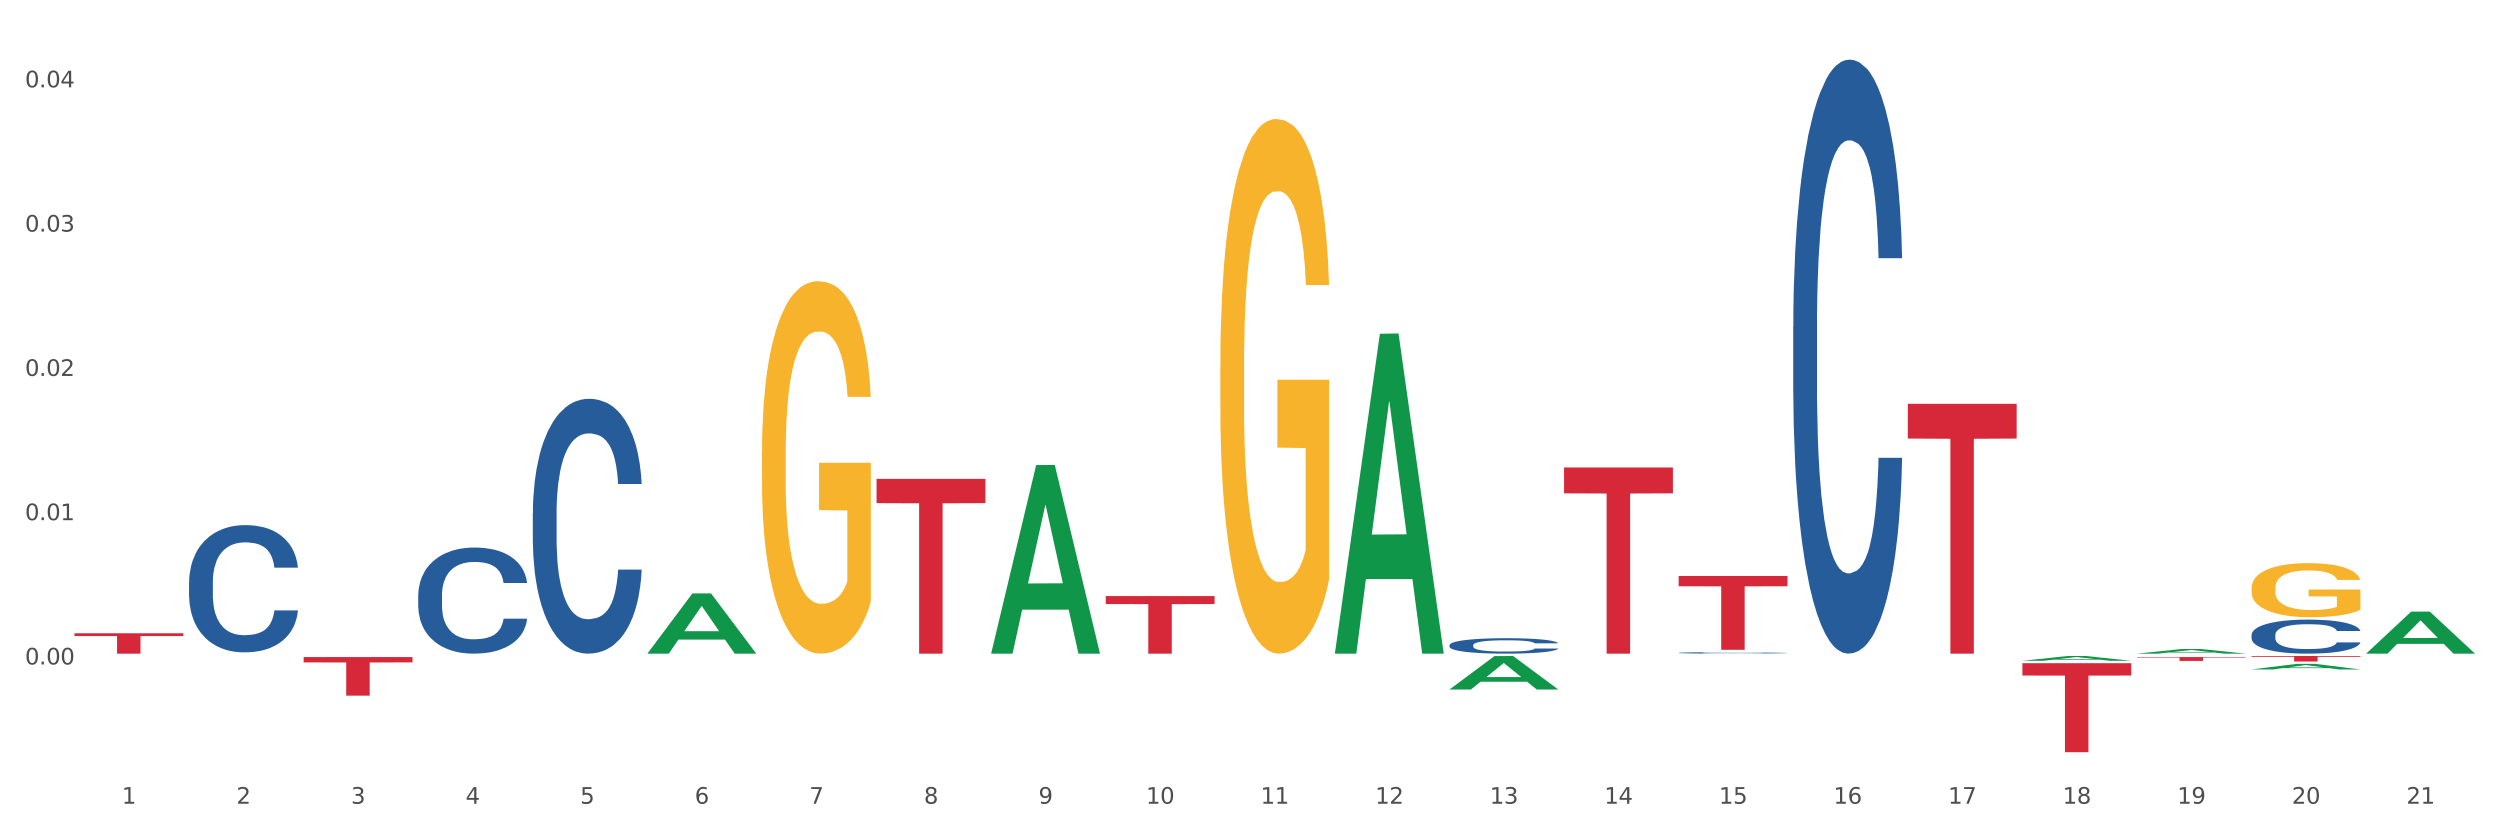 <?xml version="1.0" encoding="utf-8" standalone="no"?>
<!DOCTYPE svg PUBLIC "-//W3C//DTD SVG 1.1//EN"
  "http://www.w3.org/Graphics/SVG/1.1/DTD/svg11.dtd">
<svg xmlns:xlink="http://www.w3.org/1999/xlink" width="1080pt" height="360pt" viewBox="0 0 1080 360" xmlns="http://www.w3.org/2000/svg" version="1.1">
 <rect x="0" y="0" width="1080" height="360" fill="#333333" stroke="none"/>
 <defs>
  <style type="text/css">*{stroke-linejoin: round; stroke-linecap: butt}</style>
 </defs>
 <g id="figure_1">
  <g id="patch_1">
   <path d="M 0 360 
L 1080 360 
L 1080 0 
L 0 0 
z
" style="fill: #ffffff; stroke: #ffffff; stroke-linejoin: miter"/>
  </g>
  <g id="axes_1">
   <g id="matplotlib.axis_1">
    <g id="xtick_1">
     <g id="text_1">
      <!-- 1 -->
      <g style="fill: #4d4d4d" transform="translate(52.633 347.204) scale(0.096 -0.096)">
       <defs>
        <path id="DejaVuSans-31" d="M 794 531 
L 1825 531 
L 1825 4091 
L 703 3866 
L 703 4441 
L 1819 4666 
L 2450 4666 
L 2450 531 
L 3481 531 
L 3481 0 
L 794 0 
L 794 531 
z
" transform="scale(0.016)"/>
       </defs>
       <use xlink:href="#DejaVuSans-31"/>
      </g>
     </g>
    </g>
    <g id="xtick_2">
     <g id="text_2">
      <!-- 2 -->
      <g style="fill: #4d4d4d" transform="translate(102.133 347.204) scale(0.096 -0.096)">
       <defs>
        <path id="DejaVuSans-32" d="M 1228 531 
L 3431 531 
L 3431 0 
L 469 0 
L 469 531 
Q 828 903 1448 1529 
Q 2069 2156 2228 2338 
Q 2531 2678 2651 2914 
Q 2772 3150 2772 3378 
Q 2772 3750 2511 3984 
Q 2250 4219 1831 4219 
Q 1534 4219 1204 4116 
Q 875 4013 500 3803 
L 500 4441 
Q 881 4594 1212 4672 
Q 1544 4750 1819 4750 
Q 2544 4750 2975 4387 
Q 3406 4025 3406 3419 
Q 3406 3131 3298 2873 
Q 3191 2616 2906 2266 
Q 2828 2175 2409 1742 
Q 1991 1309 1228 531 
z
" transform="scale(0.016)"/>
       </defs>
       <use xlink:href="#DejaVuSans-32"/>
      </g>
     </g>
    </g>
    <g id="xtick_3">
     <g id="text_3">
      <!-- 3 -->
      <g style="fill: #4d4d4d" transform="translate(151.633 347.204) scale(0.096 -0.096)">
       <defs>
        <path id="DejaVuSans-33" d="M 2597 2516 
Q 3050 2419 3304 2112 
Q 3559 1806 3559 1356 
Q 3559 666 3084 287 
Q 2609 -91 1734 -91 
Q 1441 -91 1130 -33 
Q 819 25 488 141 
L 488 750 
Q 750 597 1062 519 
Q 1375 441 1716 441 
Q 2309 441 2620 675 
Q 2931 909 2931 1356 
Q 2931 1769 2642 2001 
Q 2353 2234 1838 2234 
L 1294 2234 
L 1294 2753 
L 1863 2753 
Q 2328 2753 2575 2939 
Q 2822 3125 2822 3475 
Q 2822 3834 2567 4026 
Q 2313 4219 1838 4219 
Q 1578 4219 1281 4162 
Q 984 4106 628 3988 
L 628 4550 
Q 988 4650 1302 4700 
Q 1616 4750 1894 4750 
Q 2613 4750 3031 4423 
Q 3450 4097 3450 3541 
Q 3450 3153 3228 2886 
Q 3006 2619 2597 2516 
z
" transform="scale(0.016)"/>
       </defs>
       <use xlink:href="#DejaVuSans-33"/>
      </g>
     </g>
    </g>
    <g id="xtick_4">
     <g id="text_4">
      <!-- 4 -->
      <g style="fill: #4d4d4d" transform="translate(201.133 347.204) scale(0.096 -0.096)">
       <defs>
        <path id="DejaVuSans-34" d="M 2419 4116 
L 825 1625 
L 2419 1625 
L 2419 4116 
z
M 2253 4666 
L 3047 4666 
L 3047 1625 
L 3713 1625 
L 3713 1100 
L 3047 1100 
L 3047 0 
L 2419 0 
L 2419 1100 
L 313 1100 
L 313 1709 
L 2253 4666 
z
" transform="scale(0.016)"/>
       </defs>
       <use xlink:href="#DejaVuSans-34"/>
      </g>
     </g>
    </g>
    <g id="xtick_5">
     <g id="text_5">
      <!-- 5 -->
      <g style="fill: #4d4d4d" transform="translate(250.633 347.204) scale(0.096 -0.096)">
       <defs>
        <path id="DejaVuSans-35" d="M 691 4666 
L 3169 4666 
L 3169 4134 
L 1269 4134 
L 1269 2991 
Q 1406 3038 1543 3061 
Q 1681 3084 1819 3084 
Q 2600 3084 3056 2656 
Q 3513 2228 3513 1497 
Q 3513 744 3044 326 
Q 2575 -91 1722 -91 
Q 1428 -91 1123 -41 
Q 819 9 494 109 
L 494 744 
Q 775 591 1075 516 
Q 1375 441 1709 441 
Q 2250 441 2565 725 
Q 2881 1009 2881 1497 
Q 2881 1984 2565 2268 
Q 2250 2553 1709 2553 
Q 1456 2553 1204 2497 
Q 953 2441 691 2322 
L 691 4666 
z
" transform="scale(0.016)"/>
       </defs>
       <use xlink:href="#DejaVuSans-35"/>
      </g>
     </g>
    </g>
    <g id="xtick_6">
     <g id="text_6">
      <!-- 6 -->
      <g style="fill: #4d4d4d" transform="translate(300.134 347.204) scale(0.096 -0.096)">
       <defs>
        <path id="DejaVuSans-36" d="M 2113 2584 
Q 1688 2584 1439 2293 
Q 1191 2003 1191 1497 
Q 1191 994 1439 701 
Q 1688 409 2113 409 
Q 2538 409 2786 701 
Q 3034 994 3034 1497 
Q 3034 2003 2786 2293 
Q 2538 2584 2113 2584 
z
M 3366 4563 
L 3366 3988 
Q 3128 4100 2886 4159 
Q 2644 4219 2406 4219 
Q 1781 4219 1451 3797 
Q 1122 3375 1075 2522 
Q 1259 2794 1537 2939 
Q 1816 3084 2150 3084 
Q 2853 3084 3261 2657 
Q 3669 2231 3669 1497 
Q 3669 778 3244 343 
Q 2819 -91 2113 -91 
Q 1303 -91 875 529 
Q 447 1150 447 2328 
Q 447 3434 972 4092 
Q 1497 4750 2381 4750 
Q 2619 4750 2861 4703 
Q 3103 4656 3366 4563 
z
" transform="scale(0.016)"/>
       </defs>
       <use xlink:href="#DejaVuSans-36"/>
      </g>
     </g>
    </g>
    <g id="xtick_7">
     <g id="text_7">
      <!-- 7 -->
      <g style="fill: #4d4d4d" transform="translate(349.634 347.204) scale(0.096 -0.096)">
       <defs>
        <path id="DejaVuSans-37" d="M 525 4666 
L 3525 4666 
L 3525 4397 
L 1831 0 
L 1172 0 
L 2766 4134 
L 525 4134 
L 525 4666 
z
" transform="scale(0.016)"/>
       </defs>
       <use xlink:href="#DejaVuSans-37"/>
      </g>
     </g>
    </g>
    <g id="xtick_8">
     <g id="text_8">
      <!-- 8 -->
      <g style="fill: #4d4d4d" transform="translate(399.134 347.204) scale(0.096 -0.096)">
       <defs>
        <path id="DejaVuSans-38" d="M 2034 2216 
Q 1584 2216 1326 1975 
Q 1069 1734 1069 1313 
Q 1069 891 1326 650 
Q 1584 409 2034 409 
Q 2484 409 2743 651 
Q 3003 894 3003 1313 
Q 3003 1734 2745 1975 
Q 2488 2216 2034 2216 
z
M 1403 2484 
Q 997 2584 770 2862 
Q 544 3141 544 3541 
Q 544 4100 942 4425 
Q 1341 4750 2034 4750 
Q 2731 4750 3128 4425 
Q 3525 4100 3525 3541 
Q 3525 3141 3298 2862 
Q 3072 2584 2669 2484 
Q 3125 2378 3379 2068 
Q 3634 1759 3634 1313 
Q 3634 634 3220 271 
Q 2806 -91 2034 -91 
Q 1263 -91 848 271 
Q 434 634 434 1313 
Q 434 1759 690 2068 
Q 947 2378 1403 2484 
z
M 1172 3481 
Q 1172 3119 1398 2916 
Q 1625 2713 2034 2713 
Q 2441 2713 2670 2916 
Q 2900 3119 2900 3481 
Q 2900 3844 2670 4047 
Q 2441 4250 2034 4250 
Q 1625 4250 1398 4047 
Q 1172 3844 1172 3481 
z
" transform="scale(0.016)"/>
       </defs>
       <use xlink:href="#DejaVuSans-38"/>
      </g>
     </g>
    </g>
    <g id="xtick_9">
     <g id="text_9">
      <!-- 9 -->
      <g style="fill: #4d4d4d" transform="translate(448.634 347.204) scale(0.096 -0.096)">
       <defs>
        <path id="DejaVuSans-39" d="M 703 97 
L 703 672 
Q 941 559 1184 500 
Q 1428 441 1663 441 
Q 2288 441 2617 861 
Q 2947 1281 2994 2138 
Q 2813 1869 2534 1725 
Q 2256 1581 1919 1581 
Q 1219 1581 811 2004 
Q 403 2428 403 3163 
Q 403 3881 828 4315 
Q 1253 4750 1959 4750 
Q 2769 4750 3195 4129 
Q 3622 3509 3622 2328 
Q 3622 1225 3098 567 
Q 2575 -91 1691 -91 
Q 1453 -91 1209 -44 
Q 966 3 703 97 
z
M 1959 2075 
Q 2384 2075 2632 2365 
Q 2881 2656 2881 3163 
Q 2881 3666 2632 3958 
Q 2384 4250 1959 4250 
Q 1534 4250 1286 3958 
Q 1038 3666 1038 3163 
Q 1038 2656 1286 2365 
Q 1534 2075 1959 2075 
z
" transform="scale(0.016)"/>
       </defs>
       <use xlink:href="#DejaVuSans-39"/>
      </g>
     </g>
    </g>
    <g id="xtick_10">
     <g id="text_10">
      <!-- 10 -->
      <g style="fill: #4d4d4d" transform="translate(495.079 347.204) scale(0.096 -0.096)">
       <defs>
        <path id="DejaVuSans-30" d="M 2034 4250 
Q 1547 4250 1301 3770 
Q 1056 3291 1056 2328 
Q 1056 1369 1301 889 
Q 1547 409 2034 409 
Q 2525 409 2770 889 
Q 3016 1369 3016 2328 
Q 3016 3291 2770 3770 
Q 2525 4250 2034 4250 
z
M 2034 4750 
Q 2819 4750 3233 4129 
Q 3647 3509 3647 2328 
Q 3647 1150 3233 529 
Q 2819 -91 2034 -91 
Q 1250 -91 836 529 
Q 422 1150 422 2328 
Q 422 3509 836 4129 
Q 1250 4750 2034 4750 
z
" transform="scale(0.016)"/>
       </defs>
       <use xlink:href="#DejaVuSans-31"/>
       <use xlink:href="#DejaVuSans-30" transform="translate(63.623 0)"/>
      </g>
     </g>
    </g>
    <g id="xtick_11">
     <g id="text_11">
      <!-- 11 -->
      <g style="fill: #4d4d4d" transform="translate(544.58 347.204) scale(0.096 -0.096)">
       <use xlink:href="#DejaVuSans-31"/>
       <use xlink:href="#DejaVuSans-31" transform="translate(63.623 0)"/>
      </g>
     </g>
    </g>
    <g id="xtick_12">
     <g id="text_12">
      <!-- 12 -->
      <g style="fill: #4d4d4d" transform="translate(594.08 347.204) scale(0.096 -0.096)">
       <use xlink:href="#DejaVuSans-31"/>
       <use xlink:href="#DejaVuSans-32" transform="translate(63.623 0)"/>
      </g>
     </g>
    </g>
    <g id="xtick_13">
     <g id="text_13">
      <!-- 13 -->
      <g style="fill: #4d4d4d" transform="translate(643.58 347.204) scale(0.096 -0.096)">
       <use xlink:href="#DejaVuSans-31"/>
       <use xlink:href="#DejaVuSans-33" transform="translate(63.623 0)"/>
      </g>
     </g>
    </g>
    <g id="xtick_14">
     <g id="text_14">
      <!-- 14 -->
      <g style="fill: #4d4d4d" transform="translate(693.08 347.204) scale(0.096 -0.096)">
       <use xlink:href="#DejaVuSans-31"/>
       <use xlink:href="#DejaVuSans-34" transform="translate(63.623 0)"/>
      </g>
     </g>
    </g>
    <g id="xtick_15">
     <g id="text_15">
      <!-- 15 -->
      <g style="fill: #4d4d4d" transform="translate(742.58 347.204) scale(0.096 -0.096)">
       <use xlink:href="#DejaVuSans-31"/>
       <use xlink:href="#DejaVuSans-35" transform="translate(63.623 0)"/>
      </g>
     </g>
    </g>
    <g id="xtick_16">
     <g id="text_16">
      <!-- 16 -->
      <g style="fill: #4d4d4d" transform="translate(792.08 347.204) scale(0.096 -0.096)">
       <use xlink:href="#DejaVuSans-31"/>
       <use xlink:href="#DejaVuSans-36" transform="translate(63.623 0)"/>
      </g>
     </g>
    </g>
    <g id="xtick_17">
     <g id="text_17">
      <!-- 17 -->
      <g style="fill: #4d4d4d" transform="translate(841.58 347.204) scale(0.096 -0.096)">
       <use xlink:href="#DejaVuSans-31"/>
       <use xlink:href="#DejaVuSans-37" transform="translate(63.623 0)"/>
      </g>
     </g>
    </g>
    <g id="xtick_18">
     <g id="text_18">
      <!-- 18 -->
      <g style="fill: #4d4d4d" transform="translate(891.08 347.204) scale(0.096 -0.096)">
       <use xlink:href="#DejaVuSans-31"/>
       <use xlink:href="#DejaVuSans-38" transform="translate(63.623 0)"/>
      </g>
     </g>
    </g>
    <g id="xtick_19">
     <g id="text_19">
      <!-- 19 -->
      <g style="fill: #4d4d4d" transform="translate(940.58 347.204) scale(0.096 -0.096)">
       <use xlink:href="#DejaVuSans-31"/>
       <use xlink:href="#DejaVuSans-39" transform="translate(63.623 0)"/>
      </g>
     </g>
    </g>
    <g id="xtick_20">
     <g id="text_20">
      <!-- 20 -->
      <g style="fill: #4d4d4d" transform="translate(990.08 347.204) scale(0.096 -0.096)">
       <use xlink:href="#DejaVuSans-32"/>
       <use xlink:href="#DejaVuSans-30" transform="translate(63.623 0)"/>
      </g>
     </g>
    </g>
    <g id="xtick_21">
     <g id="text_21">
      <!-- 21 -->
      <g style="fill: #4d4d4d" transform="translate(1039.58 347.204) scale(0.096 -0.096)">
       <use xlink:href="#DejaVuSans-32"/>
       <use xlink:href="#DejaVuSans-31" transform="translate(63.623 0)"/>
      </g>
     </g>
    </g>
    <g id="xtick_22"/>
    <g id="xtick_23"/>
    <g id="xtick_24"/>
    <g id="xtick_25"/>
    <g id="xtick_26"/>
    <g id="xtick_27"/>
    <g id="xtick_28"/>
    <g id="xtick_29"/>
    <g id="xtick_30"/>
    <g id="xtick_31"/>
    <g id="xtick_32"/>
    <g id="xtick_33"/>
    <g id="xtick_34"/>
    <g id="xtick_35"/>
    <g id="xtick_36"/>
    <g id="xtick_37"/>
    <g id="xtick_38"/>
    <g id="xtick_39"/>
    <g id="xtick_40"/>
    <g id="xtick_41"/>
   </g>
   <g id="matplotlib.axis_2">
    <g id="ytick_1">
     <g id="text_22">
      <!-- 0.00 -->
      <g style="fill: #4d4d4d" transform="translate(10.8 287.049) scale(0.096 -0.096)">
       <defs>
        <path id="DejaVuSans-2e" d="M 684 794 
L 1344 794 
L 1344 0 
L 684 0 
L 684 794 
z
" transform="scale(0.016)"/>
       </defs>
       <use xlink:href="#DejaVuSans-30"/>
       <use xlink:href="#DejaVuSans-2e" transform="translate(63.623 0)"/>
       <use xlink:href="#DejaVuSans-30" transform="translate(95.41 0)"/>
       <use xlink:href="#DejaVuSans-30" transform="translate(159.033 0)"/>
      </g>
     </g>
    </g>
    <g id="ytick_2">
     <g id="text_23">
      <!-- 0.01 -->
      <g style="fill: #4d4d4d" transform="translate(10.8 224.72) scale(0.096 -0.096)">
       <use xlink:href="#DejaVuSans-30"/>
       <use xlink:href="#DejaVuSans-2e" transform="translate(63.623 0)"/>
       <use xlink:href="#DejaVuSans-30" transform="translate(95.41 0)"/>
       <use xlink:href="#DejaVuSans-31" transform="translate(159.033 0)"/>
      </g>
     </g>
    </g>
    <g id="ytick_3">
     <g id="text_24">
      <!-- 0.02 -->
      <g style="fill: #4d4d4d" transform="translate(10.8 162.391) scale(0.096 -0.096)">
       <use xlink:href="#DejaVuSans-30"/>
       <use xlink:href="#DejaVuSans-2e" transform="translate(63.623 0)"/>
       <use xlink:href="#DejaVuSans-30" transform="translate(95.41 0)"/>
       <use xlink:href="#DejaVuSans-32" transform="translate(159.033 0)"/>
      </g>
     </g>
    </g>
    <g id="ytick_4">
     <g id="text_25">
      <!-- 0.03 -->
      <g style="fill: #4d4d4d" transform="translate(10.8 100.063) scale(0.096 -0.096)">
       <use xlink:href="#DejaVuSans-30"/>
       <use xlink:href="#DejaVuSans-2e" transform="translate(63.623 0)"/>
       <use xlink:href="#DejaVuSans-30" transform="translate(95.41 0)"/>
       <use xlink:href="#DejaVuSans-33" transform="translate(159.033 0)"/>
      </g>
     </g>
    </g>
    <g id="ytick_5">
     <g id="text_26">
      <!-- 0.04 -->
      <g style="fill: #4d4d4d" transform="translate(10.8 37.734) scale(0.096 -0.096)">
       <use xlink:href="#DejaVuSans-30"/>
       <use xlink:href="#DejaVuSans-2e" transform="translate(63.623 0)"/>
       <use xlink:href="#DejaVuSans-30" transform="translate(95.41 0)"/>
       <use xlink:href="#DejaVuSans-34" transform="translate(159.033 0)"/>
      </g>
     </g>
    </g>
    <g id="ytick_6"/>
    <g id="ytick_7"/>
    <g id="ytick_8"/>
    <g id="ytick_9"/>
    <g id="ytick_10"/>
   </g>
   <g id="PolyCollection_1">
    <path d="M 279.675 282.322 
L 279.723 282.297 
L 299.115 256.363 
L 307.163 256.339 
L 326.7 282.371 
L 317.392 282.371 
L 313.174 276.309 
L 293.152 276.309 
L 293.007 276.407 
L 288.935 282.371 
L 279.675 282.371 
L 279.675 282.322 
L 295.673 272.691 
L 310.653 272.667 
L 303.236 261.887 
L 303.139 261.839 
L 303.042 261.912 
L 295.625 272.667 
L 295.673 272.691 
L 279.675 282.322 
z
" clip-path="url(#p97b1574cba)" style="fill: #109648"/>
    <path d="M 378.675 206.859 
L 425.7 206.859 
L 425.7 217.353 
L 407.202 217.424 
L 407.202 282.371 
L 397.062 282.371 
L 397.062 217.424 
L 378.675 217.353 
L 378.675 206.93 
L 378.675 206.859 
z
" clip-path="url(#p97b1574cba)" style="fill: #d62839"/>
    <path d="M 477.675 257.499 
L 524.7 257.499 
L 524.7 260.956 
L 506.202 260.979 
L 506.202 282.371 
L 496.062 282.371 
L 496.062 260.979 
L 477.675 260.956 
L 477.675 257.523 
L 477.675 257.499 
z
" clip-path="url(#p97b1574cba)" style="fill: #d62839"/>
    <path d="M 675.675 201.948 
L 722.7 201.948 
L 722.7 213.124 
L 704.202 213.2 
L 704.202 282.371 
L 694.062 282.371 
L 694.062 213.2 
L 675.675 213.124 
L 675.675 202.024 
L 675.675 201.948 
z
" clip-path="url(#p97b1574cba)" style="fill: #d62839"/>
    <path d="M 725.175 248.832 
L 772.2 248.832 
L 772.2 253.263 
L 753.702 253.293 
L 753.702 280.719 
L 743.562 280.719 
L 743.562 253.293 
L 725.175 253.263 
L 725.175 248.862 
L 725.175 248.832 
z
" clip-path="url(#p97b1574cba)" style="fill: #d62839"/>
    <path d="M 824.175 174.456 
L 871.2 174.456 
L 871.2 189.453 
L 852.702 189.554 
L 852.702 282.371 
L 842.562 282.371 
L 842.562 189.554 
L 824.175 189.453 
L 824.175 174.557 
L 824.175 174.456 
z
" clip-path="url(#p97b1574cba)" style="fill: #d62839"/>
    <path d="M 873.675 286.489 
L 920.7 286.489 
L 920.7 291.834 
L 902.202 291.87 
L 902.202 324.95 
L 892.062 324.95 
L 892.062 291.87 
L 873.675 291.834 
L 873.675 286.526 
L 873.675 286.489 
z
" clip-path="url(#p97b1574cba)" style="fill: #d62839"/>
    <path d="M 923.175 283.854 
L 970.2 283.854 
L 970.2 284.086 
L 951.702 284.088 
L 951.702 285.525 
L 941.562 285.525 
L 941.562 284.088 
L 923.175 284.086 
L 923.175 283.856 
L 923.175 283.854 
z
" clip-path="url(#p97b1574cba)" style="fill: #d62839"/>
    <path d="M 972.675 283.401 
L 1019.7 283.401 
L 1019.7 283.73 
L 1001.202 283.733 
L 1001.202 285.77 
L 991.062 285.77 
L 991.062 283.733 
L 972.675 283.73 
L 972.675 283.404 
L 972.675 283.401 
z
" clip-path="url(#p97b1574cba)" style="fill: #d62839"/>
    <path d="M 972.675 254.08 
L 972.731 254.058 
L 972.731 253.29 
L 972.842 252.629 
L 973.397 251.03 
L 974.23 249.707 
L 974.84 249.003 
L 975.451 248.428 
L 976.173 247.852 
L 977.061 247.254 
L 978.671 246.38 
L 979.67 245.932 
L 980.892 245.463 
L 983.113 244.78 
L 984.723 244.397 
L 986.388 244.077 
L 989.109 243.693 
L 990.885 243.522 
L 992.773 243.394 
L 995.049 243.309 
L 996.77 243.287 
L 1000.546 243.351 
L 1003.766 243.543 
L 1005.32 243.693 
L 1007.319 243.949 
L 1008.374 244.119 
L 1010.095 244.46 
L 1011.872 244.908 
L 1013.093 245.292 
L 1014.925 246.017 
L 1016.313 246.743 
L 1017.59 247.638 
L 1018.256 248.257 
L 1018.756 248.833 
L 1019.2 249.494 
L 1019.644 250.539 
L 1009.651 250.539 
L 1009.262 249.793 
L 1008.652 249.089 
L 1007.763 248.406 
L 1006.986 247.98 
L 1005.654 247.446 
L 1004.432 247.105 
L 1003.155 246.849 
L 1001.601 246.636 
L 1000.379 246.529 
L 998.658 246.444 
L 995.271 246.465 
L 992.995 246.636 
L 991.441 246.849 
L 990.441 247.041 
L 989.553 247.254 
L 988.554 247.553 
L 987.388 248.001 
L 986.555 248.406 
L 985.722 248.918 
L 985.056 249.43 
L 984.445 250.027 
L 983.945 250.667 
L 983.557 251.328 
L 983.224 252.139 
L 982.946 253.482 
L 982.946 256.404 
L 983.057 257.066 
L 983.335 257.94 
L 983.668 258.601 
L 984.223 259.39 
L 984.723 259.923 
L 985.667 260.691 
L 986.721 261.331 
L 987.554 261.736 
L 988.387 262.078 
L 989.831 262.547 
L 991.441 262.931 
L 992.829 263.165 
L 994.716 263.379 
L 995.993 263.464 
L 997.104 263.507 
L 999.824 263.507 
L 1001.767 263.443 
L 1003.932 263.293 
L 1005.598 263.101 
L 1006.986 262.867 
L 1008.541 262.483 
L 1009.54 262.12 
L 1009.54 257.663 
L 997.326 257.641 
L 997.326 254.677 
L 1019.7 254.677 
L 1019.7 263.379 
L 1018.756 263.827 
L 1017.701 264.232 
L 1016.591 264.594 
L 1014.925 265.042 
L 1012.927 265.469 
L 1011.15 265.767 
L 1009.262 266.023 
L 1007.042 266.258 
L 1004.155 266.471 
L 1002.378 266.557 
L 1000.157 266.621 
L 997.548 266.642 
L 995.271 266.599 
L 993.051 266.493 
L 990.719 266.301 
L 988.443 266.023 
L 986.721 265.746 
L 985 265.405 
L 983.168 264.957 
L 981.725 264.53 
L 980.614 264.146 
L 979.393 263.656 
L 978.06 263.016 
L 977.061 262.44 
L 976.173 261.843 
L 975.229 261.075 
L 974.563 260.414 
L 973.896 259.582 
L 973.508 258.964 
L 973.064 258.004 
L 972.731 256.66 
L 972.675 254.08 
z
" clip-path="url(#p97b1574cba)" style="fill: #f7b32b"/>
    <path d="M 527.175 158.133 
L 527.231 157.922 
L 527.231 150.328 
L 527.342 143.789 
L 527.897 127.97 
L 528.73 114.892 
L 529.34 107.931 
L 529.951 102.236 
L 530.673 96.541 
L 531.561 90.635 
L 533.171 81.987 
L 534.17 77.557 
L 535.392 72.917 
L 537.613 66.167 
L 539.223 62.37 
L 540.888 59.206 
L 543.609 55.409 
L 545.385 53.722 
L 547.273 52.456 
L 549.549 51.613 
L 551.27 51.402 
L 555.046 52.035 
L 558.266 53.933 
L 559.82 55.409 
L 561.819 57.941 
L 562.874 59.628 
L 564.595 63.003 
L 566.372 67.432 
L 567.593 71.229 
L 569.425 78.401 
L 570.813 85.572 
L 572.09 94.432 
L 572.756 100.549 
L 573.256 106.244 
L 573.7 112.783 
L 574.144 123.118 
L 564.151 123.118 
L 563.762 115.736 
L 563.152 108.775 
L 562.263 102.025 
L 561.486 97.806 
L 560.154 92.533 
L 558.932 89.158 
L 557.655 86.627 
L 556.101 84.518 
L 554.879 83.463 
L 553.158 82.619 
L 549.771 82.83 
L 547.495 84.518 
L 545.941 86.627 
L 544.941 88.526 
L 544.053 90.635 
L 543.054 93.588 
L 541.888 98.017 
L 541.055 102.025 
L 540.222 107.087 
L 539.556 112.15 
L 538.945 118.056 
L 538.445 124.384 
L 538.057 130.923 
L 537.724 138.938 
L 537.446 152.227 
L 537.446 181.124 
L 537.557 187.663 
L 537.835 196.311 
L 538.168 202.85 
L 538.723 210.654 
L 539.223 215.928 
L 540.167 223.521 
L 541.221 229.849 
L 542.054 233.857 
L 542.887 237.232 
L 544.331 241.872 
L 545.941 245.669 
L 547.329 247.989 
L 549.216 250.098 
L 550.493 250.942 
L 551.604 251.364 
L 554.324 251.364 
L 556.267 250.731 
L 558.432 249.255 
L 560.098 247.356 
L 561.486 245.036 
L 563.041 241.239 
L 564.04 237.653 
L 564.04 193.569 
L 551.826 193.358 
L 551.826 164.039 
L 574.2 164.039 
L 574.2 250.098 
L 573.256 254.528 
L 572.201 258.536 
L 571.091 262.121 
L 569.425 266.551 
L 567.427 270.77 
L 565.65 273.723 
L 563.762 276.254 
L 561.542 278.574 
L 558.655 280.683 
L 556.878 281.527 
L 554.657 282.16 
L 552.048 282.371 
L 549.771 281.949 
L 547.551 280.894 
L 545.219 278.996 
L 542.943 276.254 
L 541.221 273.512 
L 539.5 270.137 
L 537.668 265.707 
L 536.225 261.489 
L 535.114 257.692 
L 533.893 252.84 
L 532.56 246.513 
L 531.561 240.817 
L 530.673 234.911 
L 529.729 227.318 
L 529.063 220.779 
L 528.396 212.553 
L 528.008 206.436 
L 527.564 196.944 
L 527.231 183.655 
L 527.175 158.133 
z
" clip-path="url(#p97b1574cba)" style="fill: #f7b32b"/>
    <path d="M 81.675 251.551 
L 81.731 251.501 
L 81.731 250.095 
L 81.897 248.187 
L 82.509 244.673 
L 83.287 242.012 
L 84.621 238.899 
L 85.344 237.594 
L 86.289 236.138 
L 88.234 233.778 
L 90.457 231.77 
L 92.014 230.665 
L 93.181 229.962 
L 95.794 228.707 
L 97.294 228.155 
L 98.851 227.703 
L 100.185 227.402 
L 102.408 227.05 
L 104.187 226.9 
L 106.244 226.85 
L 107.967 226.9 
L 110.246 227.101 
L 113.581 227.703 
L 114.859 228.054 
L 116.582 228.657 
L 118.361 229.46 
L 119.806 230.264 
L 121.474 231.418 
L 123.197 232.924 
L 124.865 234.832 
L 126.032 236.59 
L 126.977 238.447 
L 127.811 240.706 
L 128.422 243.167 
L 128.7 245.225 
L 118.528 245.225 
L 118.25 243.367 
L 117.694 241.359 
L 117.138 240.004 
L 116.527 238.899 
L 115.582 237.644 
L 114.748 236.841 
L 113.359 235.887 
L 112.08 235.284 
L 111.024 234.933 
L 109.745 234.631 
L 107.022 234.33 
L 105.076 234.33 
L 103.853 234.431 
L 102.353 234.682 
L 101.074 235.033 
L 99.573 235.636 
L 98.406 236.288 
L 97.239 237.142 
L 96.572 237.744 
L 95.571 238.849 
L 94.904 239.752 
L 94.015 241.309 
L 93.515 242.413 
L 92.625 245.275 
L 92.236 247.384 
L 92.069 248.84 
L 91.958 250.446 
L 91.958 258.279 
L 92.292 261.793 
L 92.57 263.299 
L 93.014 265.006 
L 93.848 267.215 
L 95.071 269.374 
L 96.349 270.931 
L 97.406 271.884 
L 98.406 272.587 
L 99.407 273.14 
L 100.63 273.642 
L 101.63 273.943 
L 103.131 274.244 
L 104.91 274.395 
L 106.299 274.395 
L 109.134 274.144 
L 110.412 273.893 
L 111.635 273.541 
L 112.969 272.989 
L 114.026 272.387 
L 114.637 271.935 
L 115.638 270.981 
L 116.416 269.977 
L 117.083 268.822 
L 117.527 267.818 
L 118.028 266.312 
L 118.417 264.605 
L 118.528 263.701 
L 128.7 263.701 
L 128.478 265.508 
L 128.089 267.265 
L 127.31 269.625 
L 126.699 270.981 
L 125.754 272.638 
L 124.753 274.043 
L 123.364 275.6 
L 122.085 276.754 
L 120.751 277.759 
L 119.306 278.662 
L 116.694 279.917 
L 115.749 280.269 
L 113.748 280.871 
L 112.191 281.223 
L 109.912 281.574 
L 107.578 281.775 
L 105.132 281.825 
L 102.964 281.725 
L 100.574 281.424 
L 99.073 281.122 
L 97.406 280.671 
L 95.46 279.968 
L 93.626 279.114 
L 91.903 278.11 
L 90.291 276.955 
L 88.79 275.65 
L 86.844 273.491 
L 85.399 271.382 
L 84.343 269.424 
L 83.62 267.768 
L 82.898 265.659 
L 82.509 264.203 
L 81.897 260.688 
L 81.675 257.425 
L 81.675 251.551 
z
" clip-path="url(#p97b1574cba)" style="fill: #255c99"/>
    <path d="M 180.675 257.131 
L 180.731 257.089 
L 180.731 255.917 
L 180.897 254.327 
L 181.509 251.397 
L 182.287 249.179 
L 183.621 246.583 
L 184.344 245.495 
L 185.289 244.281 
L 187.234 242.314 
L 189.457 240.64 
L 191.014 239.719 
L 192.181 239.133 
L 194.794 238.087 
L 196.294 237.626 
L 197.851 237.249 
L 199.185 236.998 
L 201.408 236.705 
L 203.187 236.58 
L 205.244 236.538 
L 206.967 236.58 
L 209.246 236.747 
L 212.581 237.249 
L 213.859 237.542 
L 215.582 238.045 
L 217.361 238.714 
L 218.806 239.384 
L 220.474 240.347 
L 222.197 241.603 
L 223.865 243.193 
L 225.032 244.658 
L 225.977 246.207 
L 226.811 248.09 
L 227.422 250.141 
L 227.7 251.857 
L 217.528 251.857 
L 217.25 250.309 
L 216.694 248.634 
L 216.138 247.504 
L 215.527 246.583 
L 214.582 245.537 
L 213.748 244.867 
L 212.359 244.072 
L 211.08 243.57 
L 210.024 243.277 
L 208.745 243.026 
L 206.022 242.775 
L 204.076 242.775 
L 202.853 242.858 
L 201.353 243.068 
L 200.074 243.36 
L 198.573 243.863 
L 197.406 244.407 
L 196.239 245.118 
L 195.572 245.621 
L 194.571 246.542 
L 193.904 247.295 
L 193.015 248.593 
L 192.515 249.513 
L 191.625 251.899 
L 191.236 253.657 
L 191.069 254.871 
L 190.958 256.21 
L 190.958 262.74 
L 191.292 265.67 
L 191.57 266.926 
L 192.014 268.349 
L 192.848 270.191 
L 194.071 271.99 
L 195.349 273.288 
L 196.406 274.083 
L 197.406 274.669 
L 198.407 275.13 
L 199.63 275.548 
L 200.63 275.799 
L 202.131 276.05 
L 203.91 276.176 
L 205.299 276.176 
L 208.134 275.967 
L 209.412 275.757 
L 210.635 275.464 
L 211.969 275.004 
L 213.026 274.502 
L 213.637 274.125 
L 214.637 273.33 
L 215.416 272.493 
L 216.083 271.53 
L 216.527 270.693 
L 217.028 269.437 
L 217.417 268.014 
L 217.528 267.261 
L 227.7 267.261 
L 227.478 268.767 
L 227.089 270.232 
L 226.31 272.2 
L 225.699 273.33 
L 224.754 274.711 
L 223.753 275.883 
L 222.364 277.181 
L 221.085 278.143 
L 219.751 278.98 
L 218.306 279.734 
L 215.694 280.78 
L 214.749 281.073 
L 212.748 281.575 
L 211.191 281.868 
L 208.912 282.161 
L 206.578 282.329 
L 204.132 282.371 
L 201.964 282.287 
L 199.574 282.036 
L 198.073 281.785 
L 196.406 281.408 
L 194.46 280.822 
L 192.626 280.11 
L 190.903 279.273 
L 189.291 278.311 
L 187.79 277.222 
L 185.844 275.423 
L 184.399 273.665 
L 183.343 272.032 
L 182.62 270.651 
L 181.898 268.893 
L 181.509 267.679 
L 180.897 264.749 
L 180.675 262.028 
L 180.675 257.131 
z
" clip-path="url(#p97b1574cba)" style="fill: #255c99"/>
    <path d="M 230.175 221.746 
L 230.231 221.646 
L 230.231 218.831 
L 230.397 215.01 
L 231.009 207.972 
L 231.787 202.644 
L 233.121 196.41 
L 233.844 193.796 
L 234.789 190.881 
L 236.734 186.156 
L 238.957 182.134 
L 240.514 179.922 
L 241.681 178.515 
L 244.294 176.001 
L 245.794 174.895 
L 247.351 173.99 
L 248.685 173.387 
L 250.908 172.683 
L 252.687 172.382 
L 254.744 172.281 
L 256.467 172.382 
L 258.746 172.784 
L 262.081 173.99 
L 263.359 174.694 
L 265.082 175.901 
L 266.861 177.509 
L 268.306 179.118 
L 269.974 181.43 
L 271.697 184.446 
L 273.365 188.267 
L 274.532 191.786 
L 275.477 195.506 
L 276.311 200.03 
L 276.922 204.956 
L 277.2 209.078 
L 267.028 209.078 
L 266.75 205.358 
L 266.194 201.337 
L 265.638 198.622 
L 265.027 196.41 
L 264.082 193.897 
L 263.248 192.288 
L 261.859 190.378 
L 260.58 189.172 
L 259.524 188.468 
L 258.245 187.865 
L 255.522 187.261 
L 253.576 187.261 
L 252.353 187.463 
L 250.853 187.965 
L 249.574 188.669 
L 248.073 189.875 
L 246.906 191.182 
L 245.739 192.892 
L 245.072 194.098 
L 244.071 196.31 
L 243.404 198.12 
L 242.515 201.236 
L 242.015 203.448 
L 241.125 209.179 
L 240.736 213.401 
L 240.569 216.317 
L 240.458 219.534 
L 240.458 235.218 
L 240.792 242.256 
L 241.07 245.272 
L 241.514 248.69 
L 242.348 253.114 
L 243.571 257.437 
L 244.849 260.554 
L 245.906 262.464 
L 246.906 263.872 
L 247.907 264.978 
L 249.13 265.983 
L 250.13 266.586 
L 251.631 267.189 
L 253.41 267.491 
L 254.799 267.491 
L 257.634 266.988 
L 258.913 266.486 
L 260.135 265.782 
L 261.469 264.676 
L 262.526 263.47 
L 263.137 262.565 
L 264.137 260.654 
L 264.916 258.644 
L 265.583 256.331 
L 266.027 254.321 
L 266.528 251.304 
L 266.917 247.886 
L 267.028 246.076 
L 277.2 246.076 
L 276.978 249.696 
L 276.589 253.215 
L 275.81 257.94 
L 275.199 260.654 
L 274.254 263.972 
L 273.253 266.787 
L 271.864 269.904 
L 270.585 272.216 
L 269.251 274.227 
L 267.806 276.037 
L 265.194 278.55 
L 264.249 279.254 
L 262.248 280.461 
L 260.691 281.164 
L 258.412 281.868 
L 256.078 282.27 
L 253.632 282.371 
L 251.464 282.17 
L 249.074 281.566 
L 247.573 280.963 
L 245.906 280.058 
L 243.96 278.651 
L 242.126 276.942 
L 240.403 274.931 
L 238.791 272.619 
L 237.29 270.005 
L 235.344 265.681 
L 233.899 261.459 
L 232.843 257.538 
L 232.12 254.22 
L 231.398 249.997 
L 231.009 247.082 
L 230.397 240.044 
L 230.175 233.509 
L 230.175 221.746 
z
" clip-path="url(#p97b1574cba)" style="fill: #255c99"/>
    <path d="M 131.175 283.847 
L 178.2 283.847 
L 178.2 286.164 
L 159.702 286.179 
L 159.702 300.516 
L 149.562 300.516 
L 149.562 286.179 
L 131.175 286.164 
L 131.175 283.863 
L 131.175 283.847 
z
" clip-path="url(#p97b1574cba)" style="fill: #d62839"/>
    <path d="M 626.175 278.699 
L 626.231 278.693 
L 626.231 278.523 
L 626.397 278.291 
L 627.009 277.865 
L 627.787 277.542 
L 629.121 277.165 
L 629.844 277.006 
L 630.789 276.83 
L 632.734 276.544 
L 634.957 276.3 
L 636.514 276.166 
L 637.681 276.081 
L 640.294 275.929 
L 641.794 275.862 
L 643.351 275.807 
L 644.685 275.77 
L 646.908 275.728 
L 648.687 275.709 
L 650.744 275.703 
L 652.467 275.709 
L 654.746 275.734 
L 658.081 275.807 
L 659.359 275.849 
L 661.082 275.923 
L 662.861 276.02 
L 664.306 276.117 
L 665.974 276.257 
L 667.697 276.44 
L 669.365 276.671 
L 670.532 276.885 
L 671.477 277.11 
L 672.311 277.384 
L 672.922 277.682 
L 673.2 277.932 
L 663.028 277.932 
L 662.75 277.707 
L 662.194 277.463 
L 661.638 277.299 
L 661.027 277.165 
L 660.082 277.012 
L 659.248 276.915 
L 657.859 276.799 
L 656.58 276.726 
L 655.524 276.684 
L 654.245 276.647 
L 651.522 276.611 
L 649.576 276.611 
L 648.353 276.623 
L 646.853 276.653 
L 645.574 276.696 
L 644.073 276.769 
L 642.906 276.848 
L 641.739 276.952 
L 641.072 277.025 
L 640.071 277.159 
L 639.404 277.268 
L 638.515 277.457 
L 638.015 277.591 
L 637.125 277.938 
L 636.736 278.194 
L 636.569 278.37 
L 636.458 278.565 
L 636.458 279.515 
L 636.792 279.941 
L 637.07 280.124 
L 637.514 280.331 
L 638.348 280.599 
L 639.571 280.861 
L 640.849 281.049 
L 641.906 281.165 
L 642.906 281.25 
L 643.907 281.317 
L 645.13 281.378 
L 646.13 281.415 
L 647.631 281.451 
L 649.41 281.47 
L 650.799 281.47 
L 653.634 281.439 
L 654.913 281.409 
L 656.135 281.366 
L 657.469 281.299 
L 658.526 281.226 
L 659.137 281.171 
L 660.138 281.056 
L 660.916 280.934 
L 661.583 280.794 
L 662.027 280.672 
L 662.528 280.489 
L 662.917 280.282 
L 663.028 280.173 
L 673.2 280.173 
L 672.978 280.392 
L 672.589 280.605 
L 671.81 280.891 
L 671.199 281.056 
L 670.254 281.256 
L 669.253 281.427 
L 667.864 281.616 
L 666.585 281.756 
L 665.251 281.878 
L 663.806 281.987 
L 661.194 282.139 
L 660.249 282.182 
L 658.248 282.255 
L 656.691 282.298 
L 654.412 282.34 
L 652.078 282.365 
L 649.632 282.371 
L 647.464 282.359 
L 645.074 282.322 
L 643.573 282.285 
L 641.906 282.231 
L 639.96 282.145 
L 638.126 282.042 
L 636.403 281.92 
L 634.791 281.78 
L 633.29 281.622 
L 631.344 281.36 
L 629.899 281.104 
L 628.843 280.867 
L 628.12 280.666 
L 627.398 280.41 
L 627.009 280.234 
L 626.397 279.807 
L 626.175 279.412 
L 626.175 278.699 
z
" clip-path="url(#p97b1574cba)" style="fill: #255c99"/>
    <path d="M 329.175 195.825 
L 329.231 195.678 
L 329.231 190.388 
L 329.342 185.833 
L 329.897 174.813 
L 330.73 165.703 
L 331.34 160.854 
L 331.951 156.887 
L 332.673 152.92 
L 333.561 148.805 
L 335.171 142.781 
L 336.17 139.695 
L 337.392 136.463 
L 339.613 131.761 
L 341.223 129.116 
L 342.888 126.912 
L 345.609 124.267 
L 347.385 123.091 
L 349.273 122.21 
L 351.549 121.622 
L 353.27 121.475 
L 357.046 121.916 
L 360.266 123.238 
L 361.82 124.267 
L 363.819 126.03 
L 364.874 127.206 
L 366.595 129.557 
L 368.372 132.642 
L 369.593 135.287 
L 371.425 140.283 
L 372.813 145.279 
L 374.09 151.45 
L 374.756 155.711 
L 375.256 159.679 
L 375.7 164.234 
L 376.144 171.434 
L 366.151 171.434 
L 365.762 166.291 
L 365.152 161.442 
L 364.263 156.74 
L 363.486 153.801 
L 362.154 150.128 
L 360.932 147.777 
L 359.655 146.014 
L 358.101 144.544 
L 356.879 143.81 
L 355.158 143.222 
L 351.771 143.369 
L 349.495 144.544 
L 347.941 146.014 
L 346.941 147.336 
L 346.053 148.805 
L 345.054 150.862 
L 343.888 153.948 
L 343.055 156.74 
L 342.222 160.266 
L 341.556 163.793 
L 340.945 167.907 
L 340.445 172.315 
L 340.057 176.87 
L 339.724 182.454 
L 339.446 191.711 
L 339.446 211.841 
L 339.557 216.396 
L 339.835 222.421 
L 340.168 226.976 
L 340.723 232.412 
L 341.223 236.086 
L 342.167 241.375 
L 343.221 245.784 
L 344.054 248.575 
L 344.887 250.926 
L 346.331 254.159 
L 347.941 256.804 
L 349.329 258.42 
L 351.216 259.889 
L 352.493 260.477 
L 353.604 260.771 
L 356.324 260.771 
L 358.267 260.33 
L 360.432 259.302 
L 362.098 257.979 
L 363.486 256.363 
L 365.041 253.718 
L 366.04 251.22 
L 366.04 220.51 
L 353.826 220.363 
L 353.826 199.939 
L 376.2 199.939 
L 376.2 259.889 
L 375.256 262.975 
L 374.201 265.767 
L 373.091 268.265 
L 371.425 271.35 
L 369.427 274.289 
L 367.65 276.346 
L 365.762 278.11 
L 363.542 279.726 
L 360.655 281.195 
L 358.878 281.783 
L 356.657 282.224 
L 354.048 282.371 
L 351.771 282.077 
L 349.551 281.342 
L 347.219 280.02 
L 344.943 278.11 
L 343.221 276.199 
L 341.5 273.848 
L 339.668 270.763 
L 338.225 267.824 
L 337.114 265.179 
L 335.893 261.8 
L 334.56 257.392 
L 333.561 253.424 
L 332.673 249.31 
L 331.729 244.02 
L 331.063 239.465 
L 330.396 233.735 
L 330.008 229.474 
L 329.564 222.861 
L 329.231 213.604 
L 329.175 195.825 
z
" clip-path="url(#p97b1574cba)" style="fill: #f7b32b"/>
    <path d="M 774.675 141.059 
L 774.731 140.824 
L 774.731 134.263 
L 774.897 125.357 
L 775.509 108.953 
L 776.287 96.533 
L 777.621 82.003 
L 778.344 75.91 
L 779.289 69.114 
L 781.234 58.1 
L 783.457 48.726 
L 785.014 43.57 
L 786.181 40.289 
L 788.794 34.43 
L 790.294 31.853 
L 791.851 29.743 
L 793.185 28.337 
L 795.408 26.697 
L 797.187 25.994 
L 799.244 25.759 
L 800.967 25.994 
L 803.246 26.931 
L 806.581 29.743 
L 807.859 31.384 
L 809.582 34.196 
L 811.361 37.946 
L 812.806 41.695 
L 814.474 47.085 
L 816.197 54.116 
L 817.865 63.021 
L 819.032 71.223 
L 819.977 79.894 
L 820.811 90.44 
L 821.422 101.923 
L 821.7 111.531 
L 811.528 111.531 
L 811.25 102.86 
L 810.694 93.486 
L 810.138 87.159 
L 809.527 82.003 
L 808.582 76.144 
L 807.748 72.395 
L 806.359 67.942 
L 805.08 65.13 
L 804.024 63.49 
L 802.745 62.083 
L 800.022 60.677 
L 798.076 60.677 
L 796.853 61.146 
L 795.353 62.318 
L 794.074 63.958 
L 792.573 66.77 
L 791.406 69.817 
L 790.239 73.801 
L 789.572 76.613 
L 788.571 81.769 
L 787.904 85.987 
L 787.015 93.252 
L 786.515 98.407 
L 785.625 111.765 
L 785.236 121.608 
L 785.069 128.404 
L 784.958 135.903 
L 784.958 172.461 
L 785.292 188.866 
L 785.57 195.896 
L 786.014 203.864 
L 786.848 214.175 
L 788.071 224.252 
L 789.349 231.517 
L 790.406 235.97 
L 791.406 239.251 
L 792.407 241.829 
L 793.63 244.172 
L 794.63 245.578 
L 796.131 246.984 
L 797.91 247.687 
L 799.299 247.687 
L 802.134 246.515 
L 803.413 245.344 
L 804.635 243.703 
L 805.969 241.125 
L 807.026 238.313 
L 807.637 236.204 
L 808.638 231.752 
L 809.416 227.065 
L 810.083 221.675 
L 810.527 216.988 
L 811.028 209.957 
L 811.417 201.989 
L 811.528 197.771 
L 821.7 197.771 
L 821.478 206.208 
L 821.089 214.41 
L 820.31 225.424 
L 819.699 231.752 
L 818.754 239.485 
L 817.753 246.047 
L 816.364 253.312 
L 815.085 258.702 
L 813.751 263.389 
L 812.306 267.607 
L 809.694 273.466 
L 808.749 275.106 
L 806.748 277.918 
L 805.191 279.559 
L 802.912 281.199 
L 800.578 282.136 
L 798.132 282.371 
L 795.964 281.902 
L 793.574 280.496 
L 792.073 279.09 
L 790.406 276.981 
L 788.46 273.7 
L 786.626 269.716 
L 784.903 265.029 
L 783.291 259.639 
L 781.79 253.546 
L 779.844 243.469 
L 778.399 233.626 
L 777.343 224.487 
L 776.62 216.753 
L 775.898 206.911 
L 775.509 200.115 
L 774.897 183.71 
L 774.675 168.478 
L 774.675 141.059 
z
" clip-path="url(#p97b1574cba)" style="fill: #255c99"/>
    <path d="M 428.175 282.218 
L 428.223 282.141 
L 447.615 200.919 
L 455.663 200.843 
L 475.2 282.371 
L 465.892 282.371 
L 461.674 263.386 
L 441.652 263.386 
L 441.507 263.692 
L 437.435 282.371 
L 428.175 282.371 
L 428.175 282.218 
L 444.173 252.056 
L 459.153 251.98 
L 451.736 218.22 
L 451.639 218.067 
L 451.542 218.297 
L 444.125 251.98 
L 444.173 252.056 
L 428.175 282.218 
z
" clip-path="url(#p97b1574cba)" style="fill: #109648"/>
    <path d="M 576.675 282.111 
L 576.723 281.981 
L 596.115 144.182 
L 604.163 144.052 
L 623.7 282.371 
L 614.392 282.371 
L 610.174 250.161 
L 590.152 250.161 
L 590.007 250.681 
L 585.935 282.371 
L 576.675 282.371 
L 576.675 282.111 
L 592.673 230.939 
L 607.653 230.81 
L 600.236 173.534 
L 600.139 173.274 
L 600.042 173.664 
L 592.625 230.81 
L 592.673 230.939 
L 576.675 282.111 
z
" clip-path="url(#p97b1574cba)" style="fill: #109648"/>
    <path d="M 626.175 297.855 
L 626.223 297.841 
L 645.615 283.415 
L 653.663 283.401 
L 673.2 297.882 
L 663.892 297.882 
L 659.674 294.51 
L 639.652 294.51 
L 639.507 294.564 
L 635.435 297.882 
L 626.175 297.882 
L 626.175 297.855 
L 642.173 292.498 
L 657.153 292.484 
L 649.736 286.488 
L 649.639 286.461 
L 649.542 286.501 
L 642.125 292.484 
L 642.173 292.498 
L 626.175 297.855 
z
" clip-path="url(#p97b1574cba)" style="fill: #109648"/>
    <path d="M 873.675 285.455 
L 873.723 285.453 
L 893.115 283.403 
L 901.163 283.401 
L 920.7 285.459 
L 911.392 285.459 
L 907.174 284.98 
L 887.152 284.98 
L 887.007 284.987 
L 882.935 285.459 
L 873.675 285.459 
L 873.675 285.455 
L 889.673 284.694 
L 904.653 284.692 
L 897.236 283.84 
L 897.139 283.836 
L 897.042 283.842 
L 889.625 284.692 
L 889.673 284.694 
L 873.675 285.455 
z
" clip-path="url(#p97b1574cba)" style="fill: #109648"/>
    <path d="M 923.175 282.367 
L 923.223 282.365 
L 942.615 280.361 
L 950.663 280.359 
L 970.2 282.371 
L 960.892 282.371 
L 956.674 281.902 
L 936.652 281.902 
L 936.507 281.91 
L 932.435 282.371 
L 923.175 282.371 
L 923.175 282.367 
L 939.173 281.623 
L 954.153 281.621 
L 946.736 280.788 
L 946.639 280.784 
L 946.542 280.789 
L 939.125 281.621 
L 939.173 281.623 
L 923.175 282.367 
z
" clip-path="url(#p97b1574cba)" style="fill: #109648"/>
    <path d="M 972.675 289.195 
L 972.723 289.192 
L 992.115 286.803 
L 1000.163 286.8 
L 1019.7 289.199 
L 1010.392 289.199 
L 1006.174 288.641 
L 986.152 288.641 
L 986.007 288.65 
L 981.935 289.199 
L 972.675 289.199 
L 972.675 289.195 
L 988.673 288.307 
L 1003.653 288.305 
L 996.236 287.312 
L 996.139 287.307 
L 996.042 287.314 
L 988.625 288.305 
L 988.673 288.307 
L 972.675 289.195 
z
" clip-path="url(#p97b1574cba)" style="fill: #109648"/>
    <path d="M 1022.175 282.337 
L 1022.223 282.32 
L 1041.615 264.218 
L 1049.663 264.201 
L 1069.2 282.371 
L 1059.892 282.371 
L 1055.674 278.14 
L 1035.652 278.14 
L 1035.507 278.208 
L 1031.435 282.371 
L 1022.175 282.371 
L 1022.175 282.337 
L 1038.173 275.615 
L 1053.153 275.597 
L 1045.736 268.073 
L 1045.639 268.039 
L 1045.542 268.091 
L 1038.125 275.597 
L 1038.173 275.615 
L 1022.175 282.337 
z
" clip-path="url(#p97b1574cba)" style="fill: #109648"/>
    <path d="M 725.175 282.029 
L 725.231 282.028 
L 725.231 282.012 
L 725.397 281.991 
L 726.009 281.951 
L 726.787 281.921 
L 728.121 281.886 
L 728.844 281.871 
L 729.789 281.854 
L 731.734 281.828 
L 733.957 281.805 
L 735.514 281.793 
L 736.681 281.785 
L 739.294 281.771 
L 740.794 281.764 
L 742.351 281.759 
L 743.685 281.756 
L 745.908 281.752 
L 747.687 281.75 
L 749.744 281.75 
L 751.467 281.75 
L 753.746 281.752 
L 757.081 281.759 
L 758.359 281.763 
L 760.082 281.77 
L 761.861 281.779 
L 763.306 281.788 
L 764.974 281.801 
L 766.697 281.818 
L 768.365 281.84 
L 769.532 281.86 
L 770.477 281.881 
L 771.311 281.906 
L 771.922 281.934 
L 772.2 281.957 
L 762.028 281.957 
L 761.75 281.936 
L 761.194 281.913 
L 760.638 281.898 
L 760.027 281.886 
L 759.082 281.872 
L 758.248 281.862 
L 756.859 281.852 
L 755.58 281.845 
L 754.524 281.841 
L 753.245 281.837 
L 750.522 281.834 
L 748.576 281.834 
L 747.353 281.835 
L 745.853 281.838 
L 744.574 281.842 
L 743.073 281.849 
L 741.906 281.856 
L 740.739 281.866 
L 740.072 281.873 
L 739.071 281.885 
L 738.404 281.895 
L 737.515 281.913 
L 737.015 281.925 
L 736.125 281.958 
L 735.736 281.982 
L 735.569 281.998 
L 735.458 282.016 
L 735.458 282.105 
L 735.792 282.144 
L 736.07 282.161 
L 736.514 282.181 
L 737.348 282.206 
L 738.571 282.23 
L 739.849 282.248 
L 740.906 282.258 
L 741.906 282.266 
L 742.907 282.273 
L 744.13 282.278 
L 745.13 282.282 
L 746.631 282.285 
L 748.41 282.287 
L 749.799 282.287 
L 752.634 282.284 
L 753.913 282.281 
L 755.135 282.277 
L 756.469 282.271 
L 757.526 282.264 
L 758.137 282.259 
L 759.138 282.248 
L 759.916 282.237 
L 760.583 282.224 
L 761.027 282.212 
L 761.528 282.195 
L 761.917 282.176 
L 762.028 282.166 
L 772.2 282.166 
L 771.978 282.186 
L 771.589 282.206 
L 770.81 282.233 
L 770.199 282.248 
L 769.254 282.267 
L 768.253 282.283 
L 766.864 282.3 
L 765.585 282.313 
L 764.251 282.325 
L 762.806 282.335 
L 760.194 282.349 
L 759.249 282.353 
L 757.248 282.36 
L 755.691 282.364 
L 753.412 282.368 
L 751.078 282.37 
L 748.632 282.371 
L 746.464 282.37 
L 744.074 282.366 
L 742.573 282.363 
L 740.906 282.358 
L 738.96 282.35 
L 737.126 282.34 
L 735.403 282.329 
L 733.791 282.316 
L 732.29 282.301 
L 730.344 282.277 
L 728.899 282.253 
L 727.843 282.231 
L 727.12 282.212 
L 726.398 282.188 
L 726.009 282.172 
L 725.397 282.132 
L 725.175 282.095 
L 725.175 282.029 
z
" clip-path="url(#p97b1574cba)" style="fill: #255c99"/>
    <path d="M 32.175 273.562 
L 79.2 273.562 
L 79.2 274.786 
L 60.702 274.794 
L 60.702 282.371 
L 50.562 282.371 
L 50.562 274.794 
L 32.175 274.786 
L 32.175 273.57 
L 32.175 273.562 
z
" clip-path="url(#p97b1574cba)" style="fill: #d62839"/>
    <path d="M 972.675 274.277 
L 972.731 274.263 
L 972.731 273.887 
L 972.897 273.377 
L 973.509 272.438 
L 974.287 271.726 
L 975.621 270.894 
L 976.344 270.545 
L 977.289 270.156 
L 979.234 269.525 
L 981.457 268.988 
L 983.014 268.693 
L 984.181 268.505 
L 986.794 268.169 
L 988.294 268.021 
L 989.851 267.901 
L 991.185 267.82 
L 993.408 267.726 
L 995.187 267.686 
L 997.244 267.672 
L 998.967 267.686 
L 1001.246 267.74 
L 1004.581 267.901 
L 1005.859 267.995 
L 1007.582 268.156 
L 1009.361 268.37 
L 1010.806 268.585 
L 1012.474 268.894 
L 1014.197 269.297 
L 1015.865 269.807 
L 1017.032 270.277 
L 1017.977 270.773 
L 1018.811 271.377 
L 1019.422 272.035 
L 1019.7 272.585 
L 1009.528 272.585 
L 1009.25 272.089 
L 1008.694 271.552 
L 1008.138 271.189 
L 1007.527 270.894 
L 1006.582 270.558 
L 1005.748 270.344 
L 1004.359 270.089 
L 1003.08 269.928 
L 1002.024 269.834 
L 1000.745 269.753 
L 998.022 269.673 
L 996.076 269.673 
L 994.853 269.699 
L 993.353 269.766 
L 992.074 269.86 
L 990.573 270.022 
L 989.406 270.196 
L 988.239 270.424 
L 987.572 270.585 
L 986.571 270.881 
L 985.904 271.122 
L 985.015 271.538 
L 984.515 271.834 
L 983.625 272.599 
L 983.236 273.163 
L 983.069 273.552 
L 982.958 273.981 
L 982.958 276.075 
L 983.292 277.015 
L 983.57 277.418 
L 984.014 277.874 
L 984.848 278.465 
L 986.071 279.042 
L 987.349 279.458 
L 988.406 279.713 
L 989.406 279.901 
L 990.407 280.049 
L 991.63 280.183 
L 992.63 280.263 
L 994.131 280.344 
L 995.91 280.384 
L 997.299 280.384 
L 1000.134 280.317 
L 1001.413 280.25 
L 1002.635 280.156 
L 1003.969 280.008 
L 1005.026 279.847 
L 1005.637 279.726 
L 1006.638 279.471 
L 1007.416 279.203 
L 1008.083 278.894 
L 1008.527 278.626 
L 1009.028 278.223 
L 1009.417 277.767 
L 1009.528 277.525 
L 1019.7 277.525 
L 1019.478 278.008 
L 1019.089 278.478 
L 1018.31 279.109 
L 1017.699 279.471 
L 1016.754 279.914 
L 1015.753 280.29 
L 1014.364 280.706 
L 1013.085 281.015 
L 1011.751 281.283 
L 1010.306 281.525 
L 1007.694 281.861 
L 1006.749 281.955 
L 1004.748 282.116 
L 1003.191 282.21 
L 1000.912 282.304 
L 998.578 282.357 
L 996.132 282.371 
L 993.964 282.344 
L 991.574 282.263 
L 990.073 282.183 
L 988.406 282.062 
L 986.46 281.874 
L 984.626 281.646 
L 982.903 281.377 
L 981.291 281.069 
L 979.79 280.72 
L 977.844 280.143 
L 976.399 279.579 
L 975.343 279.055 
L 974.62 278.612 
L 973.898 278.049 
L 973.509 277.659 
L 972.897 276.72 
L 972.675 275.847 
L 972.675 274.277 
z
" clip-path="url(#p97b1574cba)" style="fill: #255c99"/>
   </g>
  </g>
 </g>
 <defs>
  <clipPath id="p97b1574cba">
   <rect x="32.175" y="10.8" width="1037.025" height="329.109"/>
  </clipPath>
 </defs>
</svg>
